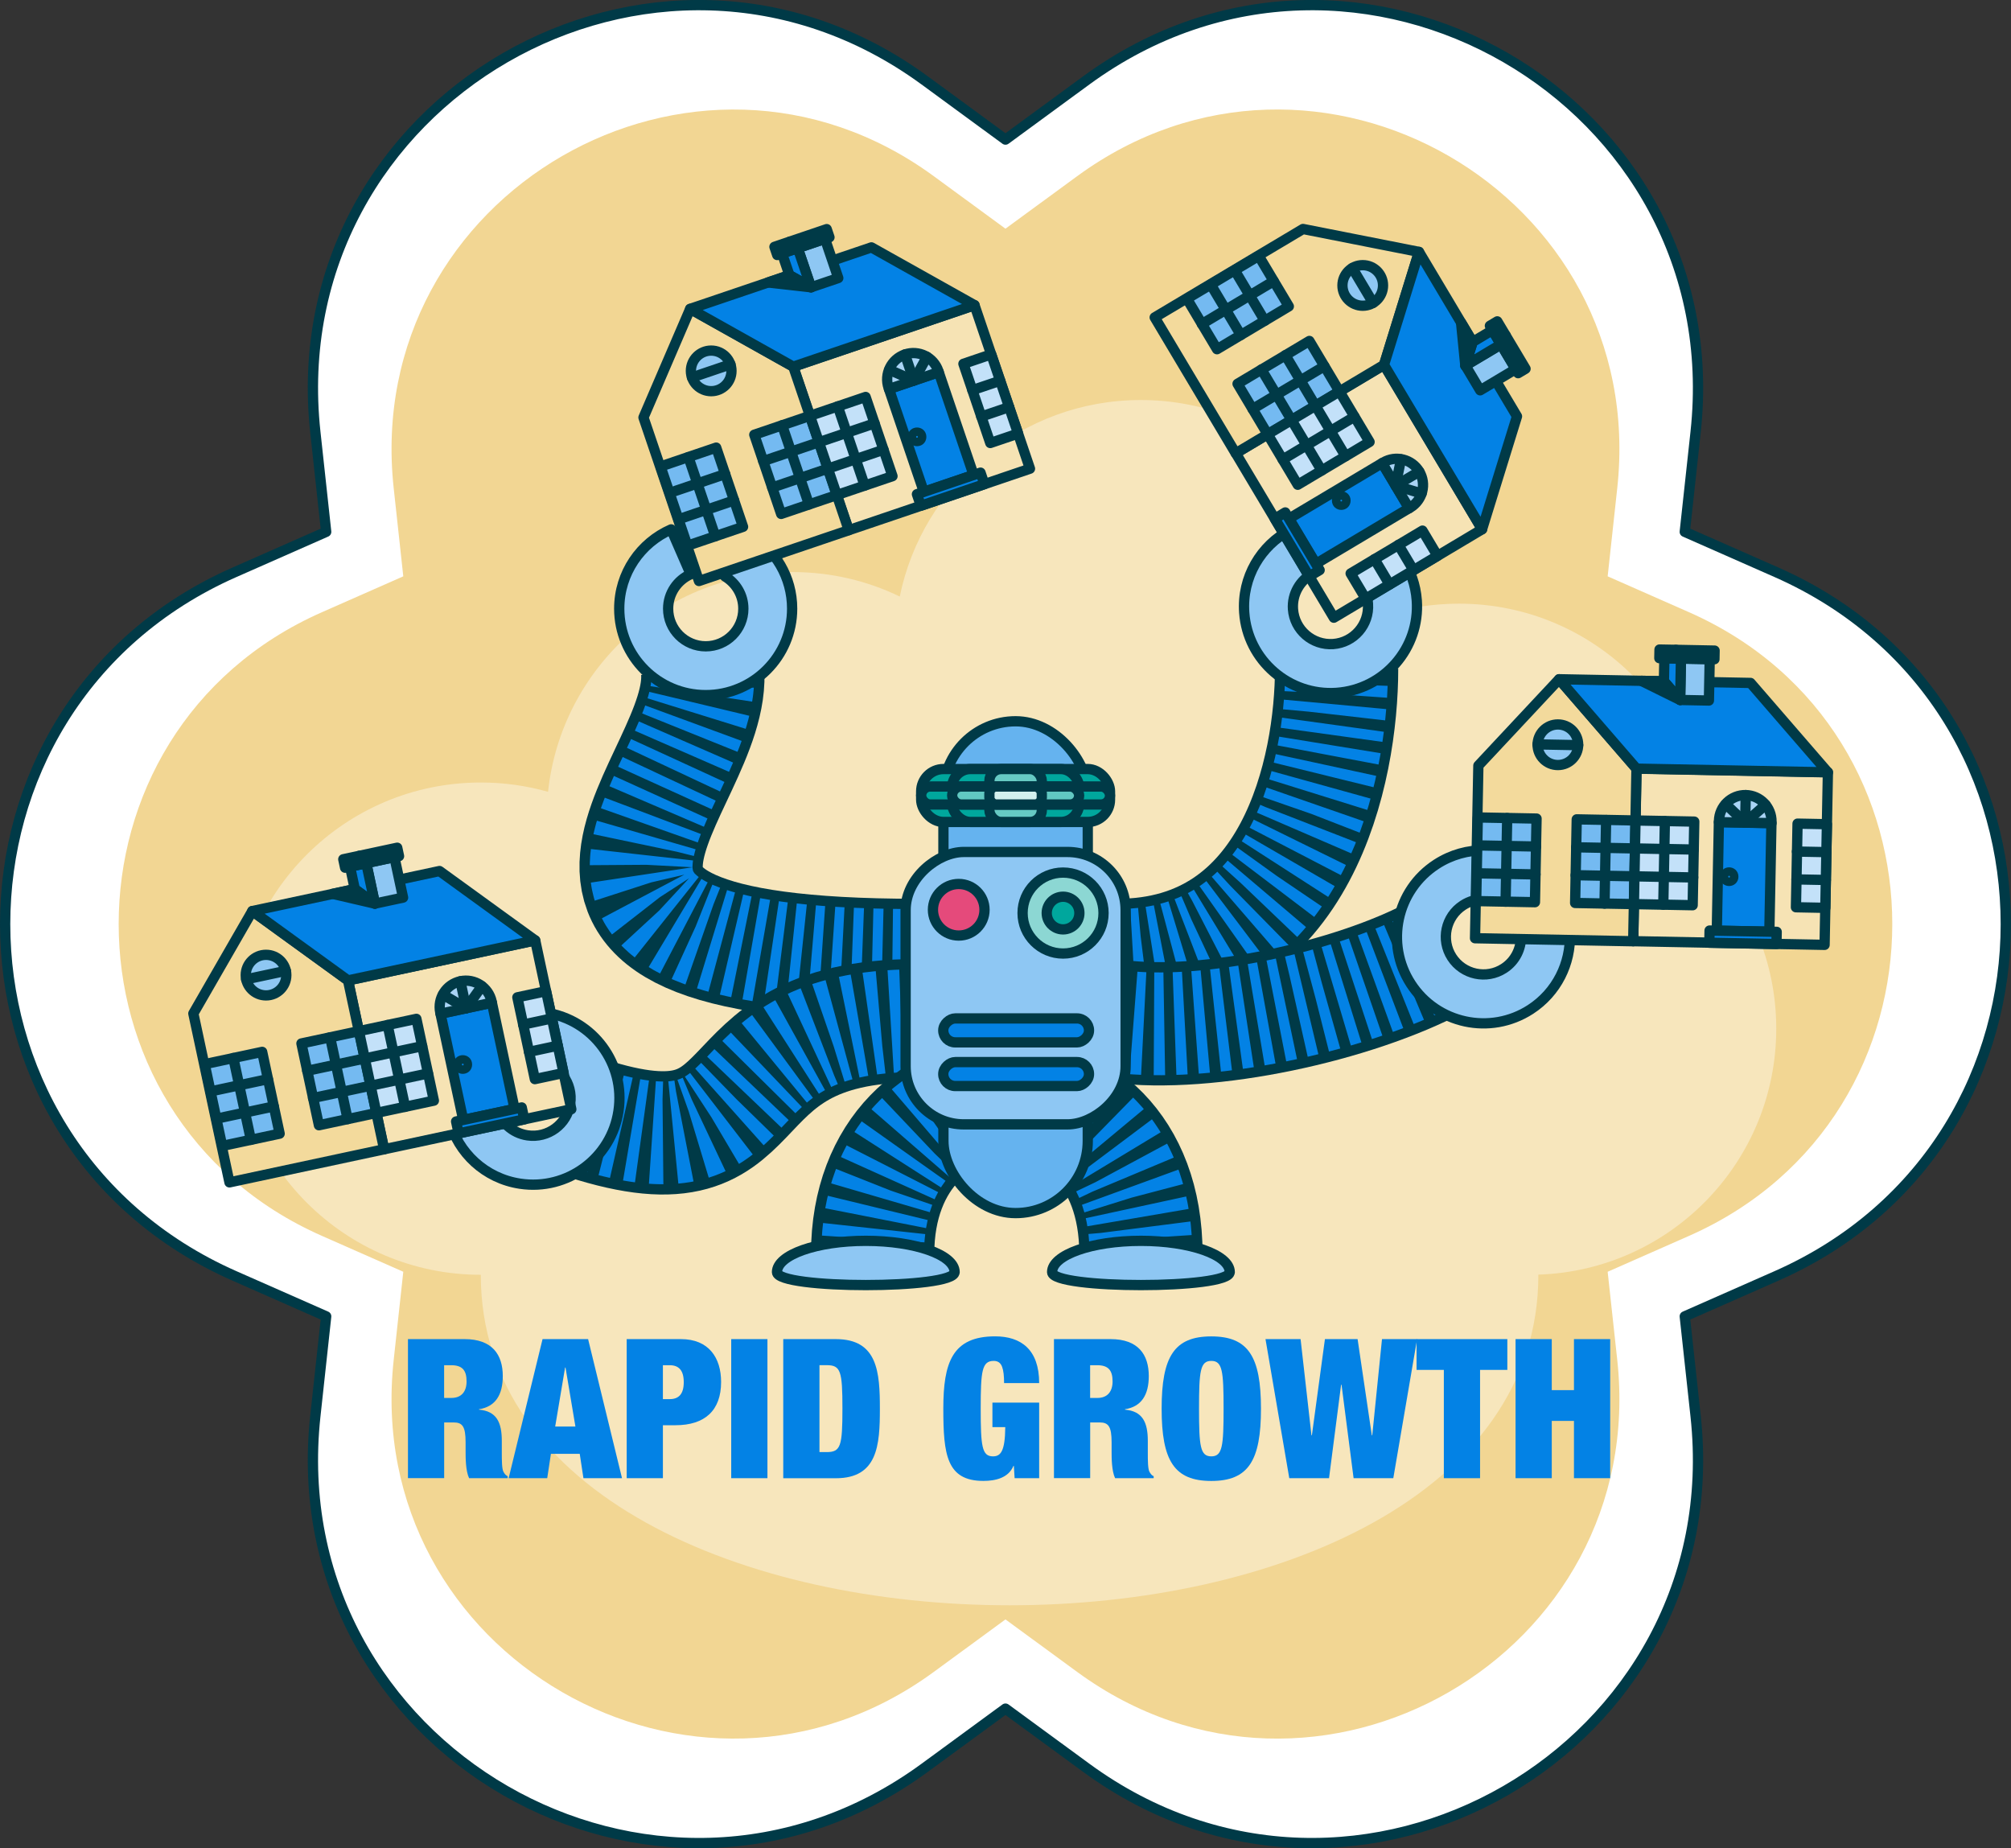 <?xml version="1.0" encoding="UTF-8"?>
<svg id="Layer_2" data-name="Layer 2" xmlns="http://www.w3.org/2000/svg" viewBox="0 0 391.49 359.74">
  <rect x="0" y="0" width="391.49" height="359.74" fill="#333333" stroke="none"/>
  <defs>
    <style>
      .cls-1 {
        fill: #66cac4;
      }

      .cls-1, .cls-2, .cls-3, .cls-4, .cls-5, .cls-6, .cls-7, .cls-8, .cls-9, .cls-10, .cls-11, .cls-12, .cls-13, .cls-14, .cls-15, .cls-16, .cls-17, .cls-18, .cls-19, .cls-20 {
        stroke: #003a47;
      }

      .cls-1, .cls-2, .cls-3, .cls-4, .cls-5, .cls-6, .cls-7, .cls-8, .cls-9, .cls-10, .cls-11, .cls-12, .cls-15, .cls-16, .cls-17, .cls-18, .cls-19, .cls-20 {
        stroke-linejoin: round;
        stroke-width: 2px;
      }

      .cls-21 {
        stroke-dasharray: 2.04 2.04;
      }

      .cls-21, .cls-22, .cls-23, .cls-24, .cls-25, .cls-26 {
        stroke: #0382e5;
      }

      .cls-21, .cls-22, .cls-23, .cls-24, .cls-25, .cls-26, .cls-13, .cls-14 {
        stroke-miterlimit: 10;
      }

      .cls-21, .cls-22, .cls-23, .cls-24, .cls-25, .cls-26, .cls-13, .cls-14, .cls-19 {
        fill: none;
      }

      .cls-21, .cls-22, .cls-23, .cls-24, .cls-25, .cls-26, .cls-14 {
        stroke-width: 20px;
      }

      .cls-22 {
        stroke-dasharray: 1.97 1.97;
      }

      .cls-2 {
        fill: #f3da9c;
      }

      .cls-27 {
        fill: #f2d693;
      }

      .cls-3, .cls-28 {
        fill: #0382e5;
      }

      .cls-4 {
        fill: #f6e3b4;
      }

      .cls-4, .cls-18, .cls-19 {
        stroke-linecap: round;
      }

      .cls-23 {
        stroke-dasharray: 2.04 2.04;
      }

      .cls-29 {
        opacity: .38;
      }

      .cls-29, .cls-5 {
        fill: #fff;
      }

      .cls-6 {
        fill: #65b3ef;
      }

      .cls-7 {
        fill: #d4f0ee;
      }

      .cls-8 {
        fill: #8cd7d3;
      }

      .cls-25 {
        stroke-dasharray: 2 2;
      }

      .cls-9 {
        fill: #74baf1;
      }

      .cls-10, .cls-18 {
        fill: #8ec7f3;
      }

      .cls-26 {
        stroke-dasharray: 1.99 1.99;
      }

      .cls-11 {
        fill: #e54a7b;
      }

      .cls-12 {
        fill: #c3e1f9;
      }

      .cls-13 {
        stroke-width: 24px;
      }

      .cls-15 {
        fill: #003a47;
      }

      .cls-16 {
        fill: #61c8c2;
      }

      .cls-17 {
        fill: #a9d4f6;
      }

      .cls-20 {
        fill: #00a79d;
      }
    </style>
  </defs>
  <g id="Layer_3" data-name="Layer 3">
    <g>
      <path class="cls-5" d="M195.74,27.17l15.74-11.53c52.5-38.43,125.64,3.8,118.61,68.48l-2.11,19.4,17.85,7.87c59.53,26.25,59.53,110.71,0,136.96l-17.85,7.87,2.11,19.4c7.03,64.68-66.11,106.91-118.61,68.48l-15.74-11.53-15.74,11.53c-52.5,38.43-125.64-3.8-118.61-68.48l2.11-19.4-17.85-7.87c-59.53-26.25-59.53-110.71,0-136.96l17.85-7.87-2.11-19.4C54.36,19.44,127.5-22.79,180,15.64l15.74,11.53Z"/>
      <path class="cls-27" d="M195.74,44.51l13.96-10.22c46.53-34.06,111.37,3.37,105.14,60.7l-1.87,17.19,15.83,6.98c52.77,23.27,52.77,98.14,0,121.4l-15.83,6.98,1.87,17.19c6.23,57.33-58.61,94.77-105.14,60.7l-13.96-10.22-13.96,10.22c-46.53,34.06-111.37-3.37-105.14-60.7l1.87-17.19-15.83-6.98c-52.77-23.27-52.77-98.14,0-121.4l15.83-6.98-1.87-17.19C70.42,37.67,135.26.23,181.79,34.3l13.96,10.22Z"/>
      <path class="cls-29" d="M345.79,200.22c0-13.15-5.3-25.06-13.88-33.72,0-.36.01-.73.01-1.09,0-26.46-21.45-47.91-47.91-47.91-5.02,0-9.85.77-14.39,2.2-2.98-23.6-23.12-41.84-47.53-41.84-23.15,0-42.47,16.42-46.93,38.25-6.3-3.05-13.37-4.76-20.84-4.76-24.72,0-45.07,18.73-47.63,42.77-4.16-1.18-8.55-1.81-13.09-1.81-26.46,0-47.91,21.45-47.91,47.91s21.45,47.91,47.91,47.91c0,85.77,205.88,85.77,205.88,0v-.03c25.72-.84,46.31-21.96,46.31-47.88Z"/>
      <g>
        <g>
          <g>
            <path class="cls-13" d="M136.75,130.15c2.33,22.81-47.88,56.79,41.72,56.79"/>
            <path class="cls-14" d="M136.75,130.15c2.33,22.81-47.88,56.79,41.72,56.79"/>
            <g>
              <path class="cls-24" d="M136.75,130.15c.03.33.06.66.07.99"/>
              <path class="cls-22" d="M136.78,133.11c-1.69,22.49-43.44,53.34,39.71,53.83"/>
              <path class="cls-24" d="M177.47,186.94c.33,0,.66,0,1,0"/>
            </g>
          </g>
          <g>
            <path class="cls-13" d="M112.16,216.98c40.73,14.03,23.17-18.31,66.31-18.31"/>
            <path class="cls-14" d="M112.16,216.98c40.73,14.03,23.17-18.31,66.31-18.31"/>
            <g>
              <path class="cls-24" d="M112.16,216.98c.32.11.63.22.95.32"/>
              <path class="cls-23" d="M115.05,217.93c36.41,11.33,21.84-18.26,61.4-19.24"/>
              <path class="cls-24" d="M177.47,198.67c.33,0,.66,0,1,0"/>
            </g>
          </g>
          <g>
            <path class="cls-13" d="M260.2,130.15c0,19.54-7.45,56.79-42.67,56.79"/>
            <path class="cls-14" d="M260.2,130.15c0,19.54-7.45,56.79-42.67,56.79"/>
            <g>
              <path class="cls-24" d="M260.2,130.15c0,.33,0,.66,0,1"/>
              <path class="cls-26" d="M260.14,133.13c-.72,19.7-8.77,52.44-40.6,53.76"/>
              <path class="cls-24" d="M218.53,186.93c-.33,0-.67.01-1,.01"/>
            </g>
          </g>
          <g>
            <path class="cls-13" d="M279.65,186.28c-16.13,8.6-44.42,14.81-62.12,12.51"/>
            <path class="cls-14" d="M279.65,186.28c-16.13,8.6-44.42,14.81-62.12,12.51"/>
            <g>
              <path class="cls-24" d="M279.65,186.28c-.29.15-.59.31-.88.46"/>
              <path class="cls-25" d="M276.98,187.64c-15.8,7.58-40.67,12.91-57.46,11.38"/>
              <path class="cls-24" d="M218.52,198.92c-.33-.04-.66-.08-.99-.12"/>
            </g>
          </g>
          <g>
            <path class="cls-13" d="M222.11,244.09c0-41.17-52.23-39.72-52.23,0"/>
            <path class="cls-14" d="M222.11,244.09c0-41.17-52.23-39.72-52.23,0"/>
            <g>
              <path class="cls-24" d="M222.11,244.09c0-.34,0-.67-.01-1"/>
              <path class="cls-21" d="M222.01,241.05c-2.46-37.36-50.38-35.75-52.08,1.02"/>
              <path class="cls-24" d="M169.89,243.09c0,.33-.01.67-.01,1"/>
            </g>
          </g>
          <rect class="cls-6" x="183.66" y="140.39" width="28.1" height="95.73" rx="14.05" ry="14.05"/>
          <rect class="cls-10" x="171.2" y="170.92" width="53.02" height="42.83" rx="11.32" ry="11.32" transform="translate(5.38 390.05) rotate(-90)"/>
          <path class="cls-10" d="M185.83,247.61c0,3.36-34.57,3.36-34.57,0s7.74-6.09,17.29-6.09,17.29,2.72,17.29,6.09Z"/>
          <path class="cls-10" d="M239.39,247.61c0,3.36-34.57,3.36-34.57,0s7.74-6.09,17.29-6.09,17.29,2.72,17.29,6.09Z"/>
          <path class="cls-10" d="M296.1,182.11c.08,2.48-1.1,4.95-3.34,6.39-3.39,2.19-7.92,1.22-10.12-2.18-2.19-3.39-1.22-7.92,2.18-10.12,2.52-1.63,5.67-1.51,8.02.05l5.26-7.93c-5.41-3.59-12.65-3.86-18.45-.11-7.81,5.05-10.05,15.47-5,23.28s15.47,10.05,23.28,5c5.15-3.33,7.88-9,7.69-14.71l-9.52.32Z"/>
          <path class="cls-10" d="M262.32,111.54c2.22,1.13,3.81,3.35,3.99,6,.28,4.03-2.75,7.53-6.78,7.82-4.03.28-7.53-2.75-7.82-6.78-.21-2.99,1.41-5.69,3.91-7l-4.41-8.44c-5.75,3.01-9.48,9.22-8.99,16.11.66,9.27,8.71,16.26,17.98,15.61,9.27-.66,16.26-8.71,15.61-17.98-.43-6.12-4.08-11.24-9.18-13.83l-4.31,8.49Z"/>
          <path class="cls-10" d="M98.12,209.1c1.58-1.92,4.1-2.98,6.73-2.59,4,.6,6.75,4.33,6.15,8.33-.6,4-4.33,6.75-8.33,6.15-2.97-.45-5.25-2.62-5.98-5.34l-9.19,2.46c1.68,6.27,6.93,11.26,13.75,12.29,9.19,1.39,17.77-4.94,19.15-14.14,1.39-9.19-4.94-17.77-14.14-19.15-6.06-.91-11.86,1.53-15.5,5.94l7.35,6.06Z"/>
          <path class="cls-10" d="M141.15,112.21c2.13,1.28,3.56,3.61,3.56,6.27,0,4.04-3.28,7.32-7.32,7.32-4.04,0-7.32-3.28-7.32-7.32,0-3,1.81-5.58,4.39-6.71l-3.8-8.73c-5.95,2.6-10.11,8.53-10.11,15.43,0,9.3,7.54,16.83,16.83,16.83,9.3,0,16.83-7.54,16.83-16.83,0-6.13-3.28-11.5-8.18-14.44l-4.89,8.17Z"/>
          <rect class="cls-20" x="179.33" y="149.69" width="36.76" height="10.3" rx="4.34" ry="4.34"/>
          <rect class="cls-20" x="185.36" y="149.69" width="24.72" height="10.3" rx="3.56" ry="3.56"/>
          <rect class="cls-1" x="192.61" y="149.69" width="10.2" height="10.3" rx="2.29" ry="2.29"/>
          <rect class="cls-20" x="179.33" y="153.09" width="36.76" height="3.5" rx="1.75" ry="1.75"/>
          <rect class="cls-16" x="185.36" y="153.09" width="24.72" height="3.5" rx="1.75" ry="1.75"/>
          <rect class="cls-7" x="192.61" y="153.09" width="10.2" height="3.5" rx="1.33" ry="1.33"/>
          <circle class="cls-11" cx="186.64" cy="177.08" r="5.02"/>
          <circle class="cls-8" cx="206.95" cy="177.72" r="7.88"/>
          <circle class="cls-20" cx="206.95" cy="177.72" r="3.18"/>
          <rect class="cls-3" x="195.49" y="194.88" width="4.66" height="28.37" rx="2.33" ry="2.33" transform="translate(-11.25 406.88) rotate(-90)"/>
          <rect class="cls-3" x="195.49" y="186.38" width="4.66" height="28.37" rx="2.33" ry="2.33" transform="translate(-2.75 398.38) rotate(-90)"/>
        </g>
        <g>
          <rect class="cls-4" x="70.85" y="186.57" width="37.26" height="33.61" transform="translate(-40.54 23.2) rotate(-12.07)"/>
          <polygon class="cls-2" points="74.78 223.7 44.67 230.14 37.64 197.27 49.12 177.33 67.75 190.83 74.78 223.7"/>
          <polygon class="cls-3" points="104.19 183.04 85.56 169.54 49.12 177.33 67.75 190.83 104.19 183.04"/>
          <g>
            <rect class="cls-9" x="60.25" y="201.73" width="11.44" height="16.28" transform="translate(-42.42 18.43) rotate(-12.07)"/>
            <line class="cls-19" x1="64.27" y1="201.91" x2="67.67" y2="217.83"/>
            <rect class="cls-12" x="71.44" y="199.34" width="11.44" height="16.28" transform="translate(-41.67 20.71) rotate(-12.07)"/>
            <line class="cls-19" x1="75.46" y1="199.52" x2="78.86" y2="215.44"/>
            <line class="cls-19" x1="59.81" y1="208.42" x2="82.19" y2="203.63"/>
            <line class="cls-19" x1="60.94" y1="213.72" x2="83.32" y2="208.94"/>
          </g>
          <g>
            <rect class="cls-9" x="41.41" y="205.76" width="11.44" height="16.28" transform="translate(-43.67 14.58) rotate(-12.07)"/>
            <line class="cls-19" x1="45.43" y1="205.94" x2="48.84" y2="221.86"/>
            <line class="cls-19" x1="40.97" y1="212.44" x2="52.16" y2="210.05"/>
            <line class="cls-19" x1="42.11" y1="217.75" x2="53.3" y2="215.36"/>
          </g>
          <g>
            <rect class="cls-12" x="102.35" y="193.35" width="5.72" height="16.28" transform="translate(-39.8 26.45) rotate(-12.07)"/>
            <line class="cls-19" x1="101.84" y1="199.43" x2="107.44" y2="198.23"/>
            <line class="cls-19" x1="102.98" y1="204.74" x2="108.57" y2="203.54"/>
          </g>
          <g>
            <circle class="cls-10" cx="51.79" cy="189.8" r="3.95"/>
            <line class="cls-19" x1="47.92" y1="190.62" x2="55.65" y2="188.97"/>
          </g>
          <g>
            <rect class="cls-3" x="87.84" y="196.02" width="10.23" height="21.14" transform="translate(-41.13 24) rotate(-12.07)"/>
            <rect class="cls-3" x="88.88" y="216.9" width="13.07" height="2.37" transform="translate(-43.48 24.77) rotate(-12.07)"/>
            <g>
              <path class="cls-17" d="M90.19,190.94h0c2.82,0,5.12,2.29,5.12,5.12v.25h-10.23v-.25c0-2.82,2.29-5.12,5.12-5.12Z" transform="translate(-38.49 23.13) rotate(-12.07)"/>
              <line class="cls-19" x1="90.75" y1="196.25" x2="89.63" y2="191"/>
              <polyline class="cls-19" points="93.81 191.95 90.75 196.25 86.23 193.61"/>
            </g>
            <circle class="cls-3" cx="90.09" cy="207.2" r=".82"/>
          </g>
          <g>
            <rect class="cls-18" x="72.08" y="167.33" width="5.6" height="8.06" transform="translate(-34.17 19.44) rotate(-12.07)"/>
            <polygon class="cls-3" points="71.3 168.01 72.98 175.89 69.07 173.06 68.14 168.68 71.3 168.01"/>
            <rect class="cls-3" x="66.96" y="166.9" width="3.2" height="1.68" transform="translate(-33.55 18.04) rotate(-12.07)"/>
            <rect class="cls-18" x="70.04" y="165.78" width="7.54" height="1.68" transform="translate(-33.2 19.11) rotate(-12.07)"/>
            <polygon class="cls-15" points="72.98 175.89 69.07 173.06 64.77 173.98 72.98 175.89"/>
          </g>
        </g>
        <g>
          <rect class="cls-4" x="245.91" y="78.82" width="37.26" height="33.61" transform="translate(211.19 -180.56) rotate(59.19)"/>
          <polygon class="cls-2" points="240.56 88.23 224.79 61.78 253.66 44.57 276.24 49.03 269.43 71.02 240.56 88.23"/>
          <polygon class="cls-3" points="288.52 103.02 295.32 81.04 276.24 49.03 269.43 71.02 288.52 103.02"/>
          <g>
            <rect class="cls-9" x="245.11" y="67.31" width="11.44" height="16.28" transform="translate(187.17 -178.63) rotate(59.19)"/>
            <line class="cls-19" x1="257.82" y1="71.28" x2="243.84" y2="79.61"/>
            <rect class="cls-12" x="250.97" y="77.14" width="11.44" height="16.28" transform="translate(198.47 -178.87) rotate(59.19)"/>
            <line class="cls-19" x1="263.68" y1="81.11" x2="249.7" y2="89.44"/>
            <line class="cls-19" x1="250.23" y1="69.14" x2="261.95" y2="88.8"/>
            <line class="cls-19" x1="245.57" y1="71.92" x2="257.29" y2="91.58"/>
          </g>
          <g>
            <rect class="cls-9" x="235.24" y="50.76" width="11.44" height="16.28" transform="translate(168.15 -178.23) rotate(59.19)"/>
            <line class="cls-19" x1="247.95" y1="54.73" x2="233.97" y2="63.07"/>
            <line class="cls-19" x1="240.36" y1="52.6" x2="246.22" y2="62.43"/>
            <line class="cls-19" x1="235.7" y1="55.38" x2="241.56" y2="65.21"/>
          </g>
          <g>
            <rect class="cls-12" x="268.52" y="101.77" width="5.72" height="16.28" transform="translate(226.79 -179.47) rotate(59.19)"/>
            <line class="cls-19" x1="272.24" y1="106.06" x2="275.17" y2="110.98"/>
            <line class="cls-19" x1="267.58" y1="108.84" x2="270.51" y2="113.76"/>
          </g>
          <g>
            <circle class="cls-10" cx="265.29" cy="55.56" r="3.95"/>
            <line class="cls-19" x1="263.26" y1="52.17" x2="267.31" y2="58.96"/>
          </g>
          <g>
            <rect class="cls-3" x="257.49" y="89.38" width="10.23" height="21.14" transform="translate(213.96 -176.8) rotate(59.19)"/>
            <rect class="cls-3" x="245.98" y="104.78" width="13.07" height="2.37" transform="translate(214.21 -165.19) rotate(59.19)"/>
            <g>
              <path class="cls-17" d="M273.99,90.48h0c2.82,0,5.12,2.29,5.12,5.12v.25h-10.23v-.25c0-2.82,2.29-5.12,5.12-5.12Z" transform="translate(213.68 -189.88) rotate(59.19)"/>
              <line class="cls-19" x1="271.69" y1="94.53" x2="276.3" y2="91.79"/>
              <polyline class="cls-19" points="276.75 96.06 271.69 94.53 272.74 89.41"/>
            </g>
            <circle class="cls-3" cx="261.11" cy="97.43" r=".82"/>
          </g>
          <g>
            <rect class="cls-18" x="287.36" y="67.47" width="5.6" height="8.06" transform="translate(202.97 -214.33) rotate(59.19)"/>
            <polygon class="cls-3" points="292.19 67.04 285.26 71.17 286.69 66.56 290.53 64.26 292.19 67.04"/>
            <rect class="cls-3" x="289.97" y="63.52" width="3.2" height="1.68" transform="translate(197.52 -219.03) rotate(59.19)"/>
            <rect class="cls-18" x="290.55" y="68.13" width="7.54" height="1.68" transform="translate(202.82 -219.14) rotate(59.19)"/>
            <polygon class="cls-15" points="285.26 71.17 286.69 66.56 284.43 62.78 285.26 71.17"/>
          </g>
        </g>
        <g>
          <rect class="cls-4" x="158.84" y="64.49" width="37.26" height="33.61" transform="translate(-16.71 61.33) rotate(-18.74)"/>
          <polygon class="cls-2" points="165.23 103.2 136.07 113.09 125.27 81.26 134.36 60.12 154.43 71.37 165.23 103.2"/>
          <polygon class="cls-3" points="189.72 59.4 169.64 48.15 134.36 60.12 154.43 71.37 189.72 59.4"/>
          <g>
            <rect class="cls-9" x="149.15" y="82.35" width="11.44" height="16.28" transform="translate(-20.86 54.55) rotate(-18.74)"/>
            <line class="cls-19" x1="152.26" y1="82.78" x2="157.49" y2="98.19"/>
            <rect class="cls-12" x="159.99" y="78.67" width="11.44" height="16.28" transform="translate(-19.1 57.84) rotate(-18.74)"/>
            <line class="cls-19" x1="163.1" y1="79.1" x2="168.33" y2="94.52"/>
            <line class="cls-19" x1="148.58" y1="89.75" x2="170.26" y2="82.4"/>
            <line class="cls-19" x1="150.33" y1="94.89" x2="172" y2="87.54"/>
          </g>
          <g>
            <rect class="cls-9" x="130.91" y="88.53" width="11.44" height="16.28" transform="translate(-23.82 49.02) rotate(-18.74)"/>
            <line class="cls-19" x1="134.02" y1="88.97" x2="139.25" y2="104.38"/>
            <line class="cls-19" x1="130.34" y1="95.94" x2="141.18" y2="92.27"/>
            <line class="cls-19" x1="132.09" y1="101.08" x2="142.92" y2="97.4"/>
          </g>
          <g>
            <rect class="cls-12" x="190.01" y="69.46" width="5.72" height="16.28" transform="translate(-14.7 66.08) rotate(-18.74)"/>
            <line class="cls-19" x1="189.29" y1="75.94" x2="194.71" y2="74.11"/>
            <line class="cls-19" x1="191.03" y1="81.08" x2="196.45" y2="79.24"/>
          </g>
          <g>
            <circle class="cls-10" cx="138.45" cy="72.19" r="3.95"/>
            <line class="cls-19" x1="134.71" y1="73.46" x2="142.2" y2="70.92"/>
          </g>
          <g>
            <rect class="cls-3" x="176.18" y="73.52" width="10.23" height="21.14" transform="translate(-17.4 62.7) rotate(-18.74)"/>
            <rect class="cls-3" x="178.54" y="94.03" width="13.07" height="2.37" transform="translate(-20.78 64.51) rotate(-18.74)"/>
            <g>
              <path class="cls-17" d="M177.04,68.85h0c2.82,0,5.12,2.29,5.12,5.12v.25h-10.23v-.25c0-2.82,2.29-5.12,5.12-5.12Z" transform="translate(-13.6 60.67) rotate(-18.74)"/>
              <line class="cls-19" x1="177.9" y1="74.08" x2="176.18" y2="68.99"/>
              <polyline class="cls-19" points="180.45 69.45 177.9 74.08 173.11 71.97"/>
            </g>
            <circle class="cls-3" cx="178.52" cy="85.03" r=".82"/>
          </g>
          <g>
            <rect class="cls-18" x="156.45" y="47.17" width="5.6" height="8.06" transform="translate(-8.01 53.88) rotate(-18.74)"/>
            <polygon class="cls-3" points="155.3 48.29 157.89 55.92 153.68 53.56 152.24 49.32 155.3 48.29"/>
            <rect class="cls-3" x="150.95" y="47.49" width="3.2" height="1.68" transform="translate(-7.44 51.57) rotate(-18.74)"/>
            <rect class="cls-18" x="153.87" y="45.77" width="7.54" height="1.68" transform="translate(-6.62 53.11) rotate(-18.74)"/>
            <polygon class="cls-15" points="157.89 55.92 153.68 53.56 149.51 54.98 157.89 55.92"/>
          </g>
        </g>
        <g>
          <rect class="cls-4" x="318.26" y="149.96" width="37.26" height="33.61" transform="translate(3.27 -6.45) rotate(1.1)"/>
          <polygon class="cls-2" points="317.94 183.21 287.15 182.62 287.8 149.02 303.52 132.21 318.58 149.61 317.94 183.21"/>
          <polygon class="cls-3" points="355.84 150.33 340.78 132.93 303.52 132.21 318.58 149.61 355.84 150.33"/>
          <g>
            <rect class="cls-9" x="306.79" y="159.6" width="11.44" height="16.28" transform="translate(3.28 -5.98) rotate(1.1)"/>
            <line class="cls-19" x1="312.67" y1="159.61" x2="312.36" y2="175.88"/>
            <rect class="cls-12" x="318.23" y="159.82" width="11.44" height="16.28" transform="translate(3.29 -6.2) rotate(1.1)"/>
            <line class="cls-19" x1="324.11" y1="159.83" x2="323.8" y2="176.1"/>
            <line class="cls-19" x1="306.84" y1="164.92" x2="329.73" y2="165.36"/>
            <line class="cls-19" x1="306.74" y1="170.35" x2="329.62" y2="170.79"/>
          </g>
          <g>
            <rect class="cls-9" x="287.53" y="159.23" width="11.44" height="16.28" transform="translate(3.27 -5.61) rotate(1.1)"/>
            <line class="cls-19" x1="293.41" y1="159.23" x2="293.1" y2="175.51"/>
            <line class="cls-19" x1="287.59" y1="164.55" x2="299.03" y2="164.77"/>
            <line class="cls-19" x1="287.48" y1="169.98" x2="298.92" y2="170.2"/>
          </g>
          <g>
            <rect class="cls-12" x="349.77" y="160.38" width="5.72" height="16.28" transform="translate(3.31 -6.75) rotate(1.1)"/>
            <line class="cls-19" x1="349.82" y1="165.75" x2="355.54" y2="165.86"/>
            <line class="cls-19" x1="349.72" y1="171.17" x2="355.44" y2="171.28"/>
          </g>
          <g>
            <circle class="cls-10" cx="303.28" cy="144.96" r="3.95"/>
            <line class="cls-19" x1="299.32" y1="144.89" x2="307.23" y2="145.04"/>
          </g>
          <g>
            <rect class="cls-3" x="334.42" y="160.12" width="10.23" height="21.14" transform="translate(3.34 -6.5) rotate(1.1)"/>
            <rect class="cls-3" x="332.78" y="181.26" width="13.07" height="2.37" transform="translate(3.57 -6.49) rotate(1.1)"/>
            <g>
              <path class="cls-17" d="M339.79,154.76h0c2.82,0,5.12,2.29,5.12,5.12v.25h-10.23v-.25c0-2.82,2.29-5.12,5.12-5.12Z" transform="translate(3.09 -6.5) rotate(1.1)"/>
              <line class="cls-19" x1="339.74" y1="160.13" x2="339.85" y2="154.76"/>
              <polyline class="cls-19" points="343.71 156.64 339.74 160.13 335.95 156.52"/>
            </g>
            <circle class="cls-3" cx="336.61" cy="170.64" r=".82"/>
          </g>
          <g>
            <rect class="cls-18" x="327.16" y="128.25" width="5.6" height="8.06" transform="translate(2.6 -6.32) rotate(1.1)"/>
            <polygon class="cls-3" points="327.24 128.19 327.08 136.25 323.92 132.61 324.01 128.13 327.24 128.19"/>
            <rect class="cls-3" x="323.04" y="126.47" width="3.2" height="1.68" transform="translate(2.51 -6.22) rotate(1.1)"/>
            <rect class="cls-18" x="326.23" y="126.57" width="7.54" height="1.68" transform="translate(2.51 -6.32) rotate(1.1)"/>
            <polygon class="cls-15" points="327.08 136.25 323.92 132.61 319.52 132.52 327.08 136.25"/>
          </g>
        </g>
      </g>
      <g>
        <path class="cls-28" d="M79.42,260.65h11.03c5.38,0,7.43,3.03,7.43,7.2,0,3.6-1.4,5.95-4.63,6.45v.08c3.41.3,4.44,2.46,4.44,6.07v2.31c0,1.4,0,3.22.34,3.75.19.3.34.61.8.83v.38h-7.51c-.68-1.44-.68-4.02-.68-5.16v-1.82c0-3.07-.61-3.87-2.31-3.87h-1.86v10.84h-7.05v-27.07ZM86.47,272.1h1.4c2.01,0,2.96-1.29,2.96-3.22,0-2.2-.87-3.15-3-3.15h-1.37v6.37Z"/>
        <path class="cls-28" d="M105.62,260.65h8.87l6.6,27.07h-7.51l-.72-4.74h-5.61l-.72,4.74h-7.51l6.6-27.07ZM110.09,266.18h-.08l-1.93,11.49h3.94l-1.93-11.49Z"/>
        <path class="cls-28" d="M121.99,260.65h10.58c5.38,0,7.81,3.6,7.81,8.34,0,5.54-3.15,8.42-8.87,8.42h-2.46v10.31h-7.05v-27.07ZM129.05,272.33h1.33c1.78,0,2.73-1.02,2.73-3.3s-.95-3.3-2.73-3.3h-1.33v6.6Z"/>
        <path class="cls-28" d="M142.35,260.65h7.05v27.07h-7.05v-27.07Z"/>
        <path class="cls-28" d="M152.48,260.65h10.24c8.15,0,8.57,6.45,8.57,13.54s-.42,13.54-8.57,13.54h-10.24v-27.07ZM159.53,282.64h1.4c2.73,0,3.07-1.14,3.07-8.46s-.34-8.46-3.07-8.46h-1.4v16.91Z"/>
        <path class="cls-28" d="M193.2,273.01h9.1v14.71h-4.78l-.15-2.39h-.08c-.95,2.31-3.45,2.92-5.84,2.92-7.17,0-7.81-5.12-7.81-14.07s1.74-14.07,10.09-14.07c5,0,8.57,2.54,8.57,9.1h-6.83c0-1.37-.11-2.43-.38-3.15-.27-.76-.8-1.17-1.63-1.17-2.31,0-2.54,1.97-2.54,9.29s.23,9.29,2.39,9.29c1.48,0,2.35-.95,2.39-5.69h-2.5v-4.78Z"/>
        <path class="cls-28" d="M205.18,260.65h11.03c5.38,0,7.43,3.03,7.43,7.2,0,3.6-1.4,5.95-4.63,6.45v.08c3.41.3,4.44,2.46,4.44,6.07v2.31c0,1.4,0,3.22.34,3.75.19.3.34.61.8.83v.38h-7.51c-.68-1.44-.68-4.02-.68-5.16v-1.82c0-3.07-.61-3.87-2.31-3.87h-1.86v10.84h-7.05v-27.07ZM212.23,272.1h1.4c2.01,0,2.96-1.29,2.96-3.22,0-2.2-.87-3.15-3-3.15h-1.37v6.37Z"/>
        <path class="cls-28" d="M235.81,260.12c7.2,0,9.67,3.94,9.67,14.07s-2.46,14.07-9.67,14.07-9.67-3.94-9.67-14.07,2.46-14.07,9.67-14.07ZM235.81,283.47c2.16,0,2.39-1.97,2.39-9.29s-.23-9.29-2.39-9.29-2.39,1.97-2.39,9.29.23,9.29,2.39,9.29Z"/>
        <path class="cls-28" d="M257.92,260.65h6.37l2.77,18.73h.08l1.9-18.73h6.83l-4.63,27.07h-7.73l-2.35-18.2h-.08l-2.35,18.2h-7.74l-4.63-27.07h6.83l2.12,18.73h.08l2.54-18.73Z"/>
        <path class="cls-28" d="M281.08,266.64h-5.31v-5.99h17.67v5.99h-5.31v21.08h-7.05v-21.08Z"/>
        <path class="cls-28" d="M295.04,260.65h7.05v9.93h4.32v-9.93h7.05v27.07h-7.05v-11.15h-4.32v11.15h-7.05v-27.07Z"/>
      </g>
    </g>
  </g>
</svg>